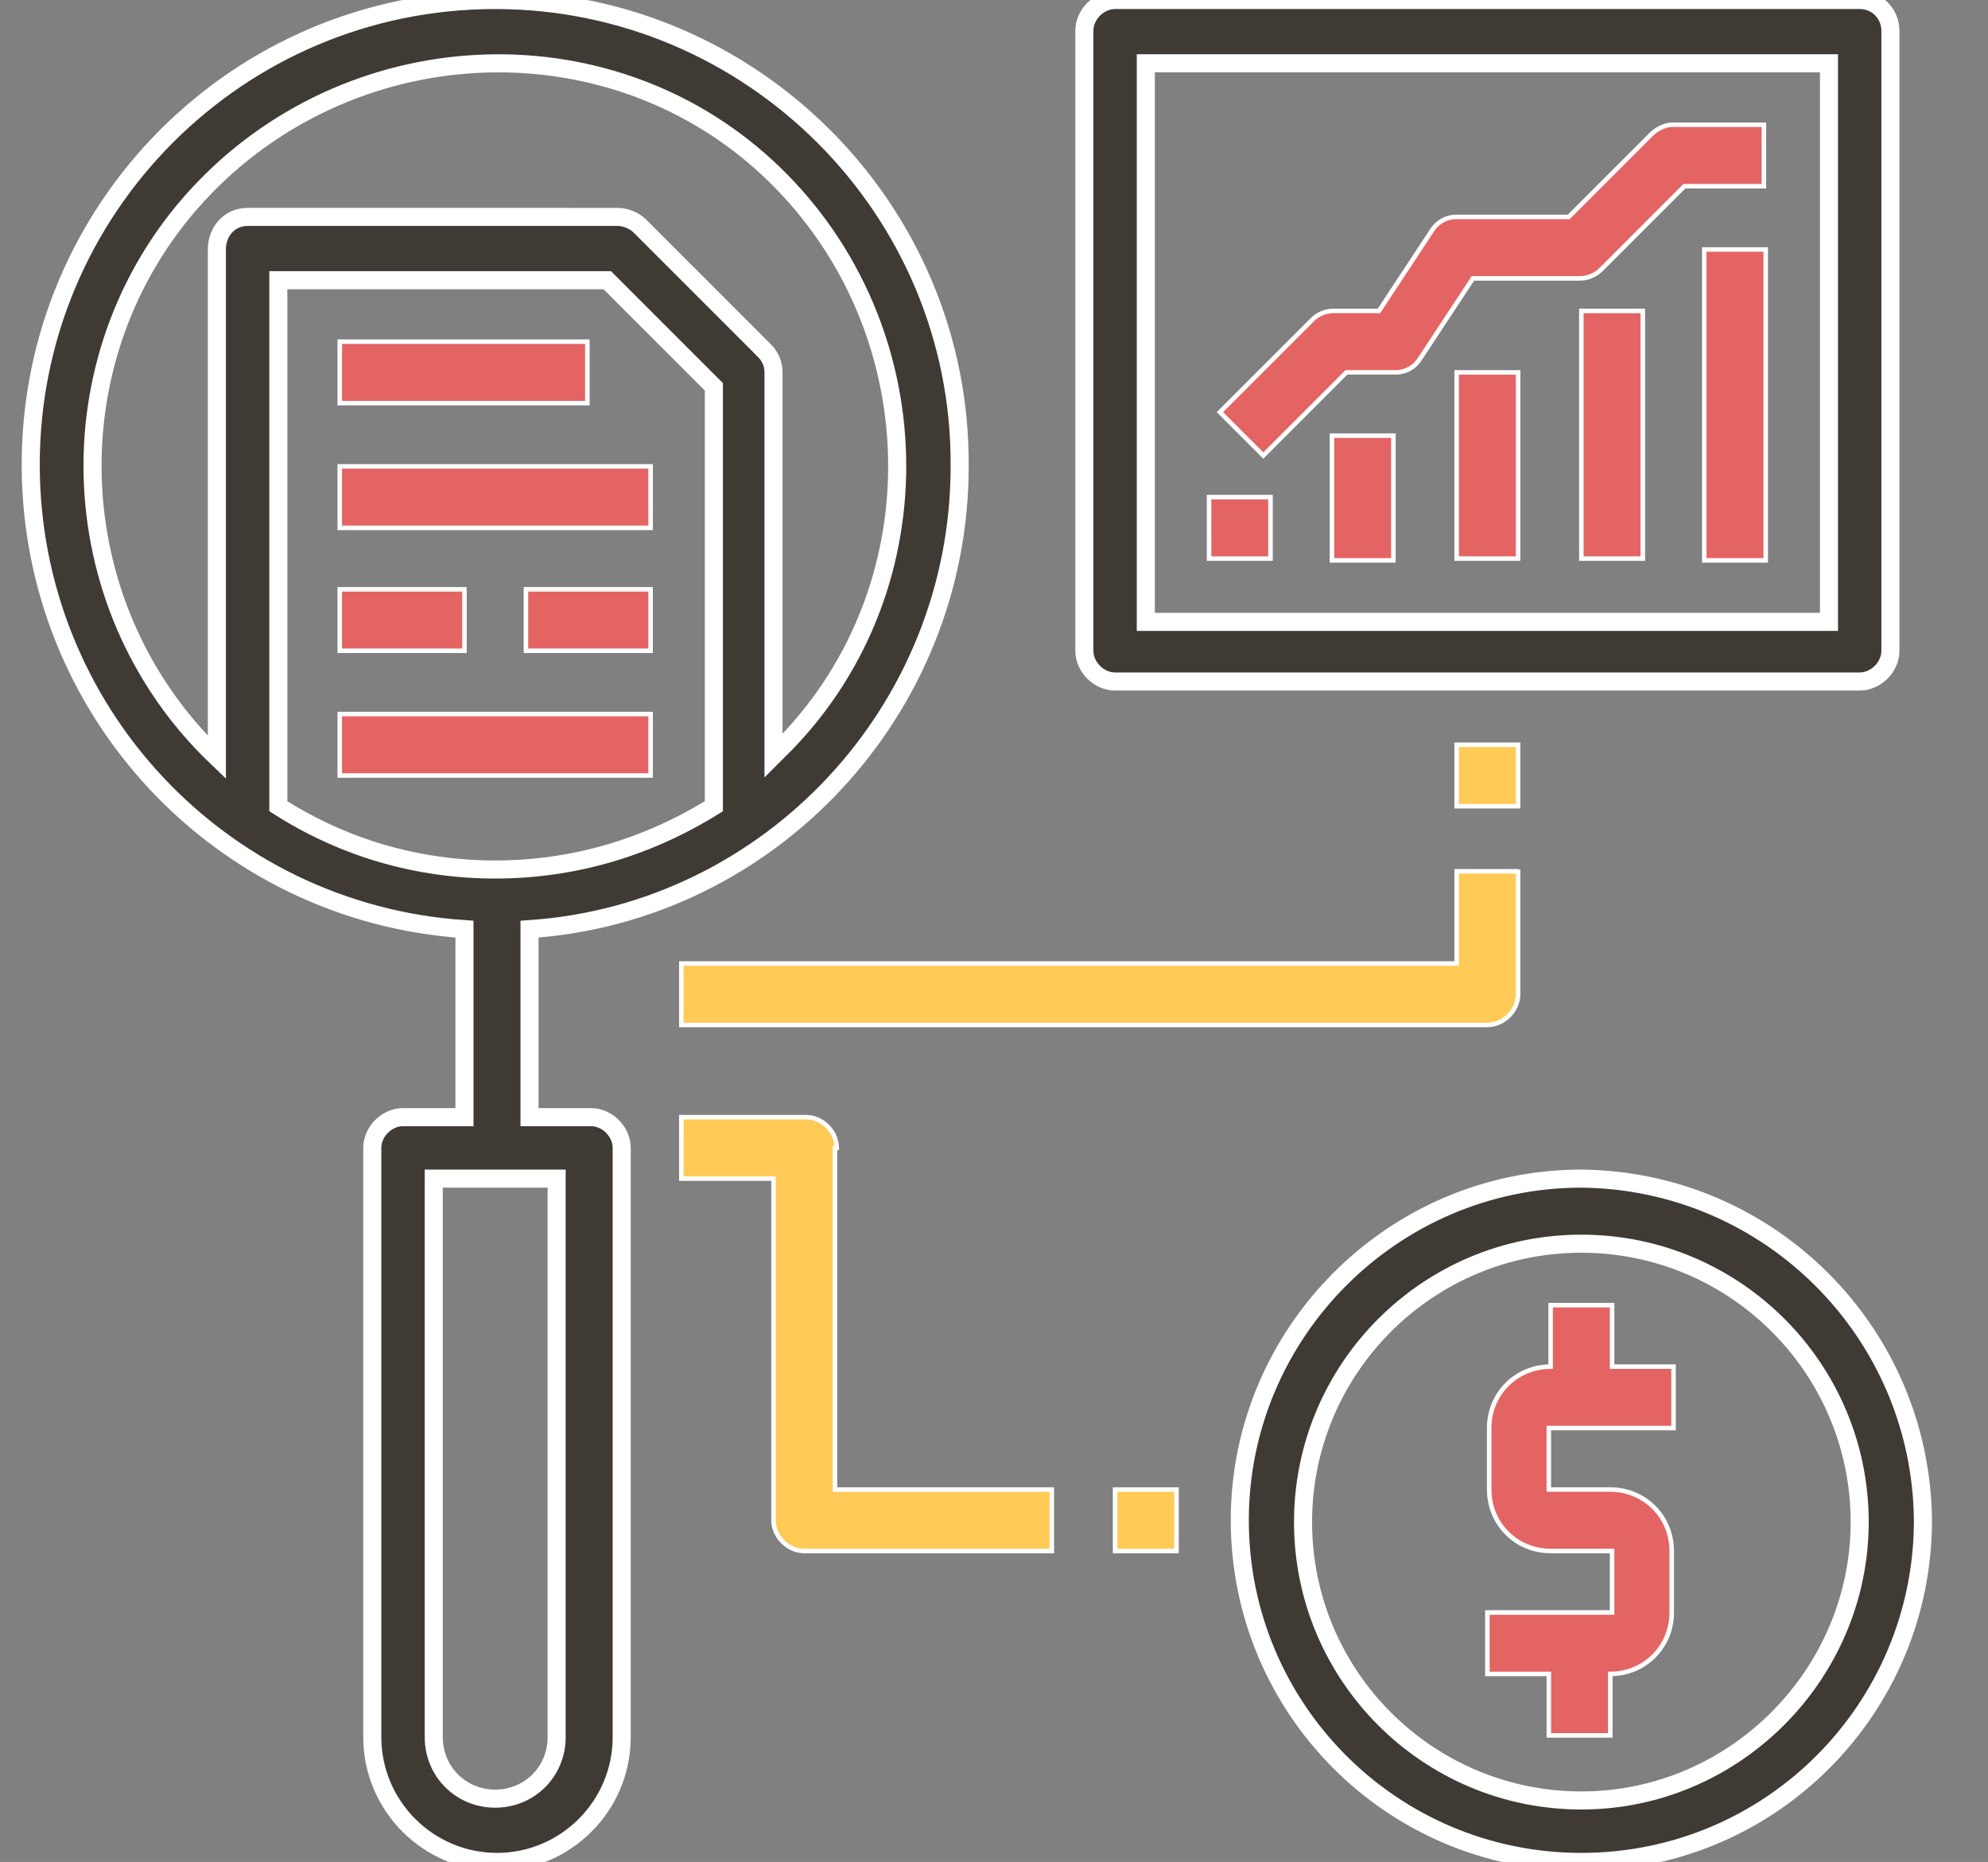 <?xml version="1.0" encoding="utf-8"?>
<!-- Generator: Adobe Illustrator 24.2.1, SVG Export Plug-In . SVG Version: 6.00 Build 0)  -->
<svg version="1.1" id="Layer_1" xmlns="http://www.w3.org/2000/svg" xmlns:xlink="http://www.w3.org/1999/xlink" x="0px" y="0px"
	 viewBox="0 0 110 103" style="enable-background:new 0 0 110 103;" xml:space="preserve">
<rect x="0" y="0" width="110" height="103" fill="#808080" stroke="none"/>
<style type="text/css">
	.st0{fill:#3F3A34;stroke:#FFFFFF;stroke-miterlimit:10;}
	.st1{fill:#E46464;stroke:#FFFFFF;stroke-width:0.25;stroke-miterlimit:10;}
	.st2{fill:#FFCA56;stroke:#FFFFFF;stroke-width:0.25;stroke-miterlimit:10;}
</style>
<path class="st0" d="M53.1,25.8C53.2,11.6,41.6,0,27.4,0S1.7,11.5,1.7,25.7c0,13.6,10.5,24.8,24,25.7v10.4h-3.4
	c-0.9,0-1.7,0.8-1.7,1.7v32.6c0,3.8,3.1,6.9,6.9,6.9s6.9-3.1,6.9-6.9V63.5c0-0.9-0.8-1.7-1.7-1.7h-3.4V51.4
	C42.6,50.5,53.1,39.3,53.1,25.8z M12,13.8v28.1c-8.9-8.5-9.2-22.7-0.7-31.5S34,1.1,42.8,9.6s9.2,22.7,0.7,31.5
	c-0.2,0.2-0.4,0.4-0.7,0.7V20.6c0-0.5-0.2-0.9-0.5-1.2l-6.9-6.9c-0.3-0.3-0.8-0.5-1.2-0.5H13.7C12.7,12,12,12.8,12,13.8z M30.8,65.2
	v30.9c0,1.9-1.5,3.4-3.4,3.4S24,98,24,96.1V65.2H30.8z M27.4,48.1c-4.3,0-8.4-1.2-12-3.5V15.5h18.2l5.9,5.9v23.2
	C35.8,46.9,31.7,48.1,27.4,48.1z"/>
<path class="st0" d="M102.9,0H61.7C60.8,0,60,0.8,60,1.7V36c0,0.9,0.8,1.7,1.7,1.7h41.2c0.9,0,1.7-0.8,1.7-1.7V1.7
	C104.6,0.8,103.9,0,102.9,0z M101.2,34.4H63.4V3.5h37.8V34.4z"/>
<rect x="94.3" y="13.8" class="st1" width="3.4" height="17.2"/>
<rect x="87.5" y="17.2" class="st1" width="3.4" height="13.7"/>
<rect x="80.6" y="20.6" class="st1" width="3.4" height="10.3"/>
<rect x="73.7" y="24.1" class="st1" width="3.4" height="6.9"/>
<path class="st1" d="M91.4,7.4L86.8,12h-6.2c-0.6,0-1.1,0.3-1.4,0.8l-2.9,4.4h-2.5c-0.5,0-0.9,0.2-1.2,0.5l-5.1,5.1l2.4,2.4l4.6-4.6
	h2.7c0.6,0,1.1-0.3,1.4-0.8l2.9-4.4h5.9c0.5,0,0.9-0.2,1.2-0.5l4.6-4.6h4.4V6.9h-5.1C92.2,6.9,91.7,7.1,91.4,7.4z"/>
<rect x="66.9" y="27.5" class="st1" width="3.4" height="3.4"/>
<rect x="18.8" y="18.9" class="st1" width="13.7" height="3.4"/>
<rect x="18.8" y="25.8" class="st1" width="17.2" height="3.4"/>
<rect x="18.8" y="39.5" class="st1" width="17.2" height="3.4"/>
<rect x="18.8" y="32.6" class="st1" width="6.9" height="3.4"/>
<rect x="29.1" y="32.6" class="st1" width="6.9" height="3.4"/>
<path class="st0" d="M87.5,65.2c-10.4,0-18.9,8.5-18.9,18.9S77,103,87.5,103s18.9-8.5,18.9-18.9C106.3,73.7,97.9,65.3,87.5,65.2z
	 M87.5,99.6c-8.5,0-15.4-6.9-15.4-15.4S79,68.8,87.5,68.8s15.4,6.9,15.4,15.4C102.9,92.6,96,99.6,87.5,99.6z"/>
<path class="st1" d="M85.7,79v3.4h3.4c1.9,0,3.4,1.5,3.4,3.4v3.4c0,1.9-1.5,3.4-3.4,3.4V96h-3.4v-3.4h-3.4v-3.4h6.9v-3.4h-3.4
	c-1.9,0-3.4-1.5-3.4-3.4V79c0-1.9,1.5-3.4,3.4-3.4v-3.4h3.4v3.4h3.4V79H85.7z"/>
<rect x="61.7" y="82.4" class="st2" width="3.4" height="3.4"/>
<path class="st2" d="M46.3,63.5c0-0.9-0.8-1.7-1.7-1.7h-6.9v3.4h5.1v18.9c0,0.9,0.8,1.7,1.7,1.7h13.7v-3.4h-12V63.5H46.3z"/>
<path class="st2" d="M84,48.1V55c0,0.9-0.8,1.7-1.7,1.7H37.7v-3.4h42.9v-5.1H84V48.1z"/>
<rect x="80.6" y="41.2" class="st2" width="3.4" height="3.4"/>
</svg>
